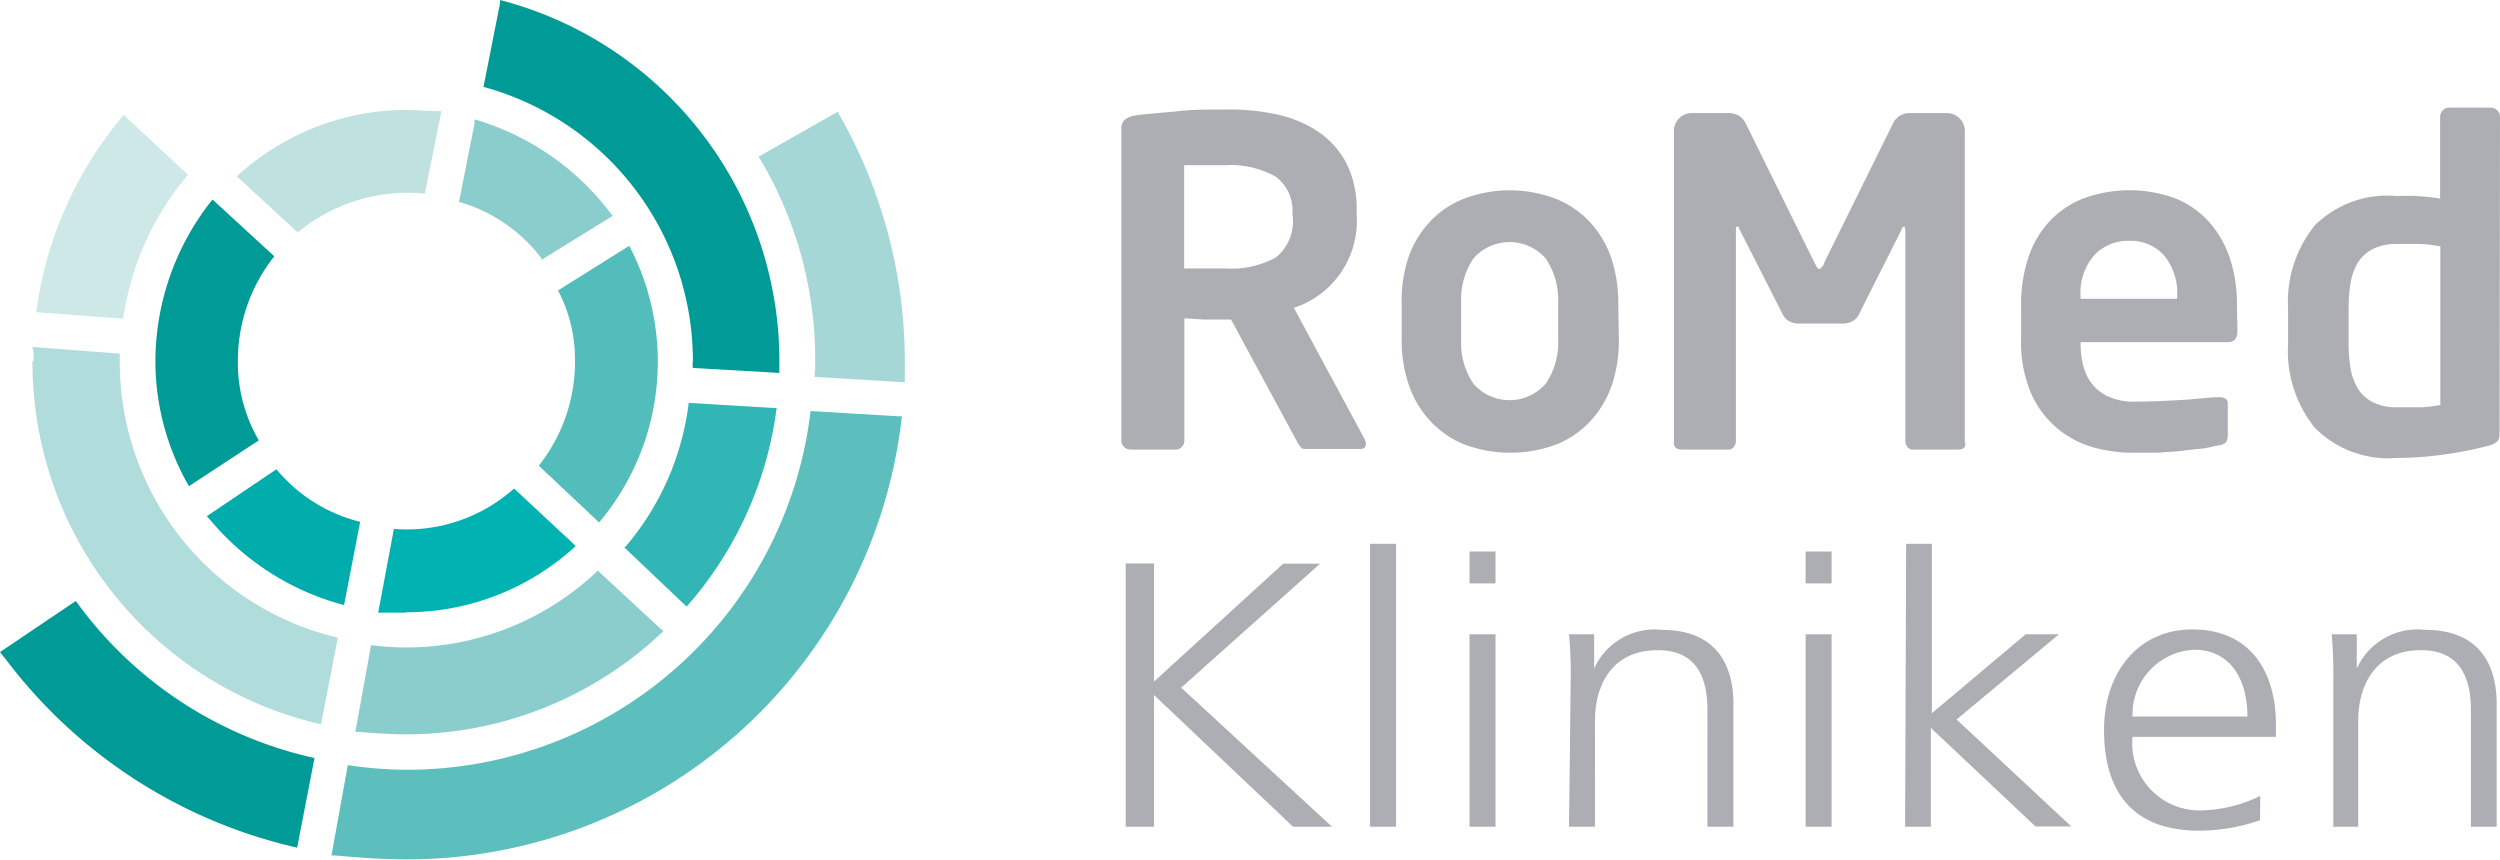 <svg id="Ebene_1" data-name="Ebene 1" xmlns="http://www.w3.org/2000/svg" viewBox="0 0 119.39 41.06"><defs><style>.cls-1{fill:#009b97;}.cls-2{fill:#5cbfbe;}.cls-3{fill:#a6d7d7;}.cls-4{fill:#b0dcdb;}.cls-5{fill:#cde8e7;}.cls-6{fill:#8acdcc;}.cls-7{fill:#32b6b5;}.cls-8{fill:#bfe2e1;}.cls-9{fill:#53bdbc;}.cls-10{fill:#00adac;}.cls-11{fill:#00b2b1;}.cls-12{fill:#adadb4;}</style></defs><title>RoMed-Kliniken_Logo</title><path class="cls-1" d="M43.64,87l.83-4.28a19.13,19.13,0,0,1-11.4-7.5l-3.62,2.44c.11.15.23.28.34.43A24.11,24.11,0,0,0,43.64,87" transform="translate(-29.45 -46.52)"/><path class="cls-2" d="M48.85,83.28a19.47,19.47,0,0,1-2.79-.22l-.78,4.31.14,0c1.1.1,2.26.19,3.43.19A23.79,23.79,0,0,0,72.52,66.4h-.15l-4.21-.25A19.4,19.4,0,0,1,48.85,83.28" transform="translate(-29.45 -46.52)"/><path class="cls-3" d="M68.36,64.22l0,.3,4.3.26q0-.51,0-1a23.78,23.78,0,0,0-3.21-11.92L65.68,54a18.71,18.71,0,0,1,2.7,9.72c0,.16,0,.31,0,.46" transform="translate(-29.45 -46.52)"/><path class="cls-4" d="M31,63.76A17.74,17.74,0,0,0,44.78,81.11l.8-4.14A13.51,13.51,0,0,1,35.17,63.76a1.34,1.34,0,0,1,0-.2v-.15L31,63.09h0l.05.22c0,.15,0,.29,0,.44" transform="translate(-29.45 -46.52)"/><path class="cls-1" d="M62.53,63.76v.33l4.14.24v-.19c0-.13,0-.25,0-.38A17.82,17.82,0,0,0,53.33,46.52l0,.15-.79,4a13.57,13.57,0,0,1,10,13.11" transform="translate(-29.45 -46.52)"/><path class="cls-5" d="M38.45,54.89,35.35,52l-.17.22a18.27,18.27,0,0,0-4,9.22h.15l4,.3a13.69,13.69,0,0,1,3.12-6.9" transform="translate(-29.45 -46.52)"/><path class="cls-6" d="M48.85,77.44a13,13,0,0,1-1.68-.11l-.75,4.14h.1c.85.06,1.61.12,2.33.12a17.77,17.77,0,0,0,12.29-4.94L61,76.55l-3-2.78a13.24,13.24,0,0,1-9.21,3.67" transform="translate(-29.45 -46.52)"/><path class="cls-7" d="M59.24,72.64l3,2.85A17.78,17.78,0,0,0,66.54,66h-.2l-4-.24a13,13,0,0,1-3.08,6.94" transform="translate(-29.45 -46.52)"/><path class="cls-8" d="M49.74,55.76l.79-3.93h-.08c-.57,0-1.1-.06-1.6-.06a12,12,0,0,0-8.09,3.17l.19.18,2.72,2.5a8.2,8.2,0,0,1,6.07-1.85" transform="translate(-29.45 -46.52)"/><path class="cls-1" d="M38.47,69.74l3.34-2.19a7.34,7.34,0,0,1-1-3.79,8,8,0,0,1,1.74-5l-2.95-2.71-.17.21a12.42,12.42,0,0,0-2.56,7.49,12,12,0,0,0,1.61,6" transform="translate(-29.45 -46.52)"/><path class="cls-9" d="M56.91,63.76a8,8,0,0,1-1.73,5l2.88,2.71A11.91,11.91,0,0,0,59.5,58.26l-.21.13-3.19,2a7.12,7.12,0,0,1,.81,3.35" transform="translate(-29.45 -46.52)"/><path class="cls-10" d="M45.89,75.37l.76-3.93a7.54,7.54,0,0,1-4-2.51l-3.32,2.24.21.24a12.47,12.47,0,0,0,6.32,4" transform="translate(-29.45 -46.52)"/><path class="cls-11" d="M48.85,75.76a11.94,11.94,0,0,0,8.09-3.16l-.16-.16L54,69.85a7.7,7.7,0,0,1-5.74,1.93l-.75,4h.3l1,0" transform="translate(-29.45 -46.52)"/><path class="cls-6" d="M55.29,58.94l3.42-2.11-.18-.23a12.53,12.53,0,0,0-6.42-4.38l0,.21-.74,3.73a7.54,7.54,0,0,1,4,2.78" transform="translate(-29.45 -46.52)"/><path class="cls-12" d="M140.83,86h1.24V80.92c0-1.53.71-3.35,3-3.35,1.71,0,2.38,1.12,2.38,2.84V86h1.23V80.13c0-2-.94-3.53-3.41-3.53A3.18,3.18,0,0,0,142,78.45h0V76.81h-1.2a19.86,19.86,0,0,1,.08,2.16v7m-9.59-5.23a3.09,3.09,0,0,1,2.94-3.19c1.85,0,2.55,1.58,2.55,3.19Zm6.1,3.79a6.75,6.75,0,0,1-2.8.69,3.21,3.21,0,0,1-3.3-3.51h6.85v-.58c0-2.46-1.16-4.55-4-4.55-2.53,0-4.21,2-4.21,4.8s1.23,4.81,4.55,4.81a8.93,8.93,0,0,0,2.9-.5ZM120.43,86h1.23V81.28l5,4.71h1.71l-5.48-5.11,4.89-4.07h-1.59l-4.48,3.77V72.49h-1.23Zm-3.51-13.14h-1.24v1.52h1.24ZM115.68,86h1.24V76.81h-1.24Zm-11.3,0h1.24V80.92c0-1.53.7-3.35,3-3.35,1.71,0,2.37,1.12,2.37,2.84V86h1.24V80.13c0-2-.94-3.53-3.42-3.53a3.16,3.16,0,0,0-3.23,1.85h0V76.81h-1.2a19.86,19.86,0,0,1,.08,2.16Zm-3.51-13.14H99.63v1.52h1.24ZM99.63,86h1.24V76.81H99.63Zm-4.75,0h1.24V72.49H94.88ZM83.21,86h1.35V79.71L91.2,86h1.86l-7.2-6.64,6.63-5.92H90.73l-6.17,5.63V73.43H83.21Z" transform="translate(-29.45 -46.52)"/><path class="cls-12" d="M146,65.86a8.12,8.12,0,0,1-.9.11c-.4,0-.79,0-1.18,0a2.48,2.48,0,0,1-1.15-.24,1.84,1.84,0,0,1-.71-.64,2.8,2.8,0,0,1-.36-1,7.72,7.72,0,0,1-.09-1.23V61.28a7.72,7.72,0,0,1,.09-1.23,2.87,2.87,0,0,1,.36-1,1.84,1.84,0,0,1,.71-.64,2.48,2.48,0,0,1,1.15-.24c.26,0,.59,0,1,0s.76.07,1.07.11v7.51m2.85-13.69a.42.42,0,0,0-.13-.31.43.43,0,0,0-.3-.13h-2a.44.44,0,0,0-.43.44V56c-.41-.06-.79-.1-1.15-.12s-.67,0-.93,0A4.93,4.93,0,0,0,140,57.28a5.81,5.81,0,0,0-1.28,4v1.67a5.81,5.81,0,0,0,1.28,4,4.93,4.93,0,0,0,3.89,1.44,16.77,16.77,0,0,0,2.18-.15,19,19,0,0,0,2.17-.42,1.07,1.07,0,0,0,.47-.22.49.49,0,0,0,.11-.36Zm-15.42,8.69h-4.61v-.09a2.74,2.74,0,0,1,.66-2,2.22,2.22,0,0,1,1.67-.68,2.13,2.13,0,0,1,1.65.69,2.83,2.83,0,0,1,.63,2Zm2.86.28a7.08,7.08,0,0,0-.34-2.22,5,5,0,0,0-1-1.74A4.37,4.37,0,0,0,133.35,56a6.35,6.35,0,0,0-4.41,0,4.38,4.38,0,0,0-1.63,1.11,4.71,4.71,0,0,0-1,1.73,7,7,0,0,0-.34,2.27v1.6a6.2,6.2,0,0,0,.5,2.65,4.63,4.63,0,0,0,1.28,1.66,4.7,4.7,0,0,0,1.69.87,6.89,6.89,0,0,0,1.74.25l1.29,0,1-.07.92-.11c.31,0,.63-.1,1-.17a.56.56,0,0,0,.38-.17.82.82,0,0,0,.07-.39V65.81a.26.26,0,0,0-.11-.25.47.47,0,0,0-.28-.07h-.06c-.46,0-1,.09-1.74.13s-1.45.08-2.24.08a2.88,2.88,0,0,1-1.29-.25,2,2,0,0,1-.8-.65,2.35,2.35,0,0,1-.4-.88,4.65,4.65,0,0,1-.11-1v-.06h7.05c.29,0,.44-.18.44-.54Zm-13,6.53V52.79a.83.83,0,0,0-.25-.62.87.87,0,0,0-.62-.25h-1.77a.92.92,0,0,0-.48.14.91.91,0,0,0-.32.38l-3.27,6.62c0,.1-.1.18-.13.23s-.06.07-.1.07a.12.12,0,0,1-.11-.07s-.08-.13-.13-.23l-3.27-6.62a.91.91,0,0,0-.32-.38.92.92,0,0,0-.48-.14h-1.77a.85.85,0,0,0-.87.87V67.67a.28.28,0,0,0,.11.25.44.44,0,0,0,.26.07H112a.28.28,0,0,0,.25-.13.44.44,0,0,0,.1-.3v-10c0-.15,0-.22.07-.22s.05,0,.1.13l2.1,4.13a.75.75,0,0,0,.29.27,1,1,0,0,0,.4.1h2.19a.91.91,0,0,0,.4-.1.75.75,0,0,0,.29-.27l2.08-4.13c0-.09.09-.13.11-.13s.06.07.06.22v10a.44.44,0,0,0,.1.3.29.29,0,0,0,.25.13h2.18a.44.44,0,0,0,.26-.07A.28.28,0,0,0,123.3,67.67Zm-19.42-4.89a3.48,3.48,0,0,1-.59,2.13,2.29,2.29,0,0,1-3.46,0,3.47,3.47,0,0,1-.58-2.13V61a3.52,3.52,0,0,1,.58-2.13,2.29,2.29,0,0,1,3.46,0,3.52,3.52,0,0,1,.59,2.13ZM106.73,61a6.69,6.69,0,0,0-.33-2.15,4.85,4.85,0,0,0-1-1.7,4.44,4.44,0,0,0-1.61-1.12,6.18,6.18,0,0,0-4.48,0,4.44,4.44,0,0,0-1.61,1.12,4.69,4.69,0,0,0-1,1.7A6.42,6.42,0,0,0,96.39,61v1.75a6.42,6.42,0,0,0,.34,2.15,4.77,4.77,0,0,0,1,1.7,4.59,4.59,0,0,0,1.61,1.13,6.32,6.32,0,0,0,4.48,0,4.59,4.59,0,0,0,1.61-1.13,4.94,4.94,0,0,0,1-1.7,6.69,6.69,0,0,0,.33-2.15Zm-15.55-4.2a2.23,2.23,0,0,1-.78,2,4.4,4.4,0,0,1-2.46.54h-.4l-.57,0-.56,0H86V54.41l.4,0,.53,0,.55,0h.45a4.42,4.42,0,0,1,2.43.54,2,2,0,0,1,.81,1.78Zm3.46,10.73-3.4-6.31a4.36,4.36,0,0,0,3-4.42v-.19a4.86,4.86,0,0,0-.51-2.33,4.13,4.13,0,0,0-1.37-1.5,5.85,5.85,0,0,0-2-.81A10.79,10.79,0,0,0,88,51.75c-.8,0-1.57,0-2.3.08s-1.39.11-2,.2a1,1,0,0,0-.51.19.54.54,0,0,0-.19.46V67.56a.44.44,0,0,0,.44.43H85.6a.37.37,0,0,0,.29-.13.41.41,0,0,0,.12-.3V61.72l.93.06,1,0h.3l3.11,5.75a2,2,0,0,0,.18.3.27.27,0,0,0,.26.13h2.63c.18,0,.26-.08.26-.26A.29.29,0,0,0,94.64,67.56Z" transform="translate(-29.45 -46.52)"/></svg>